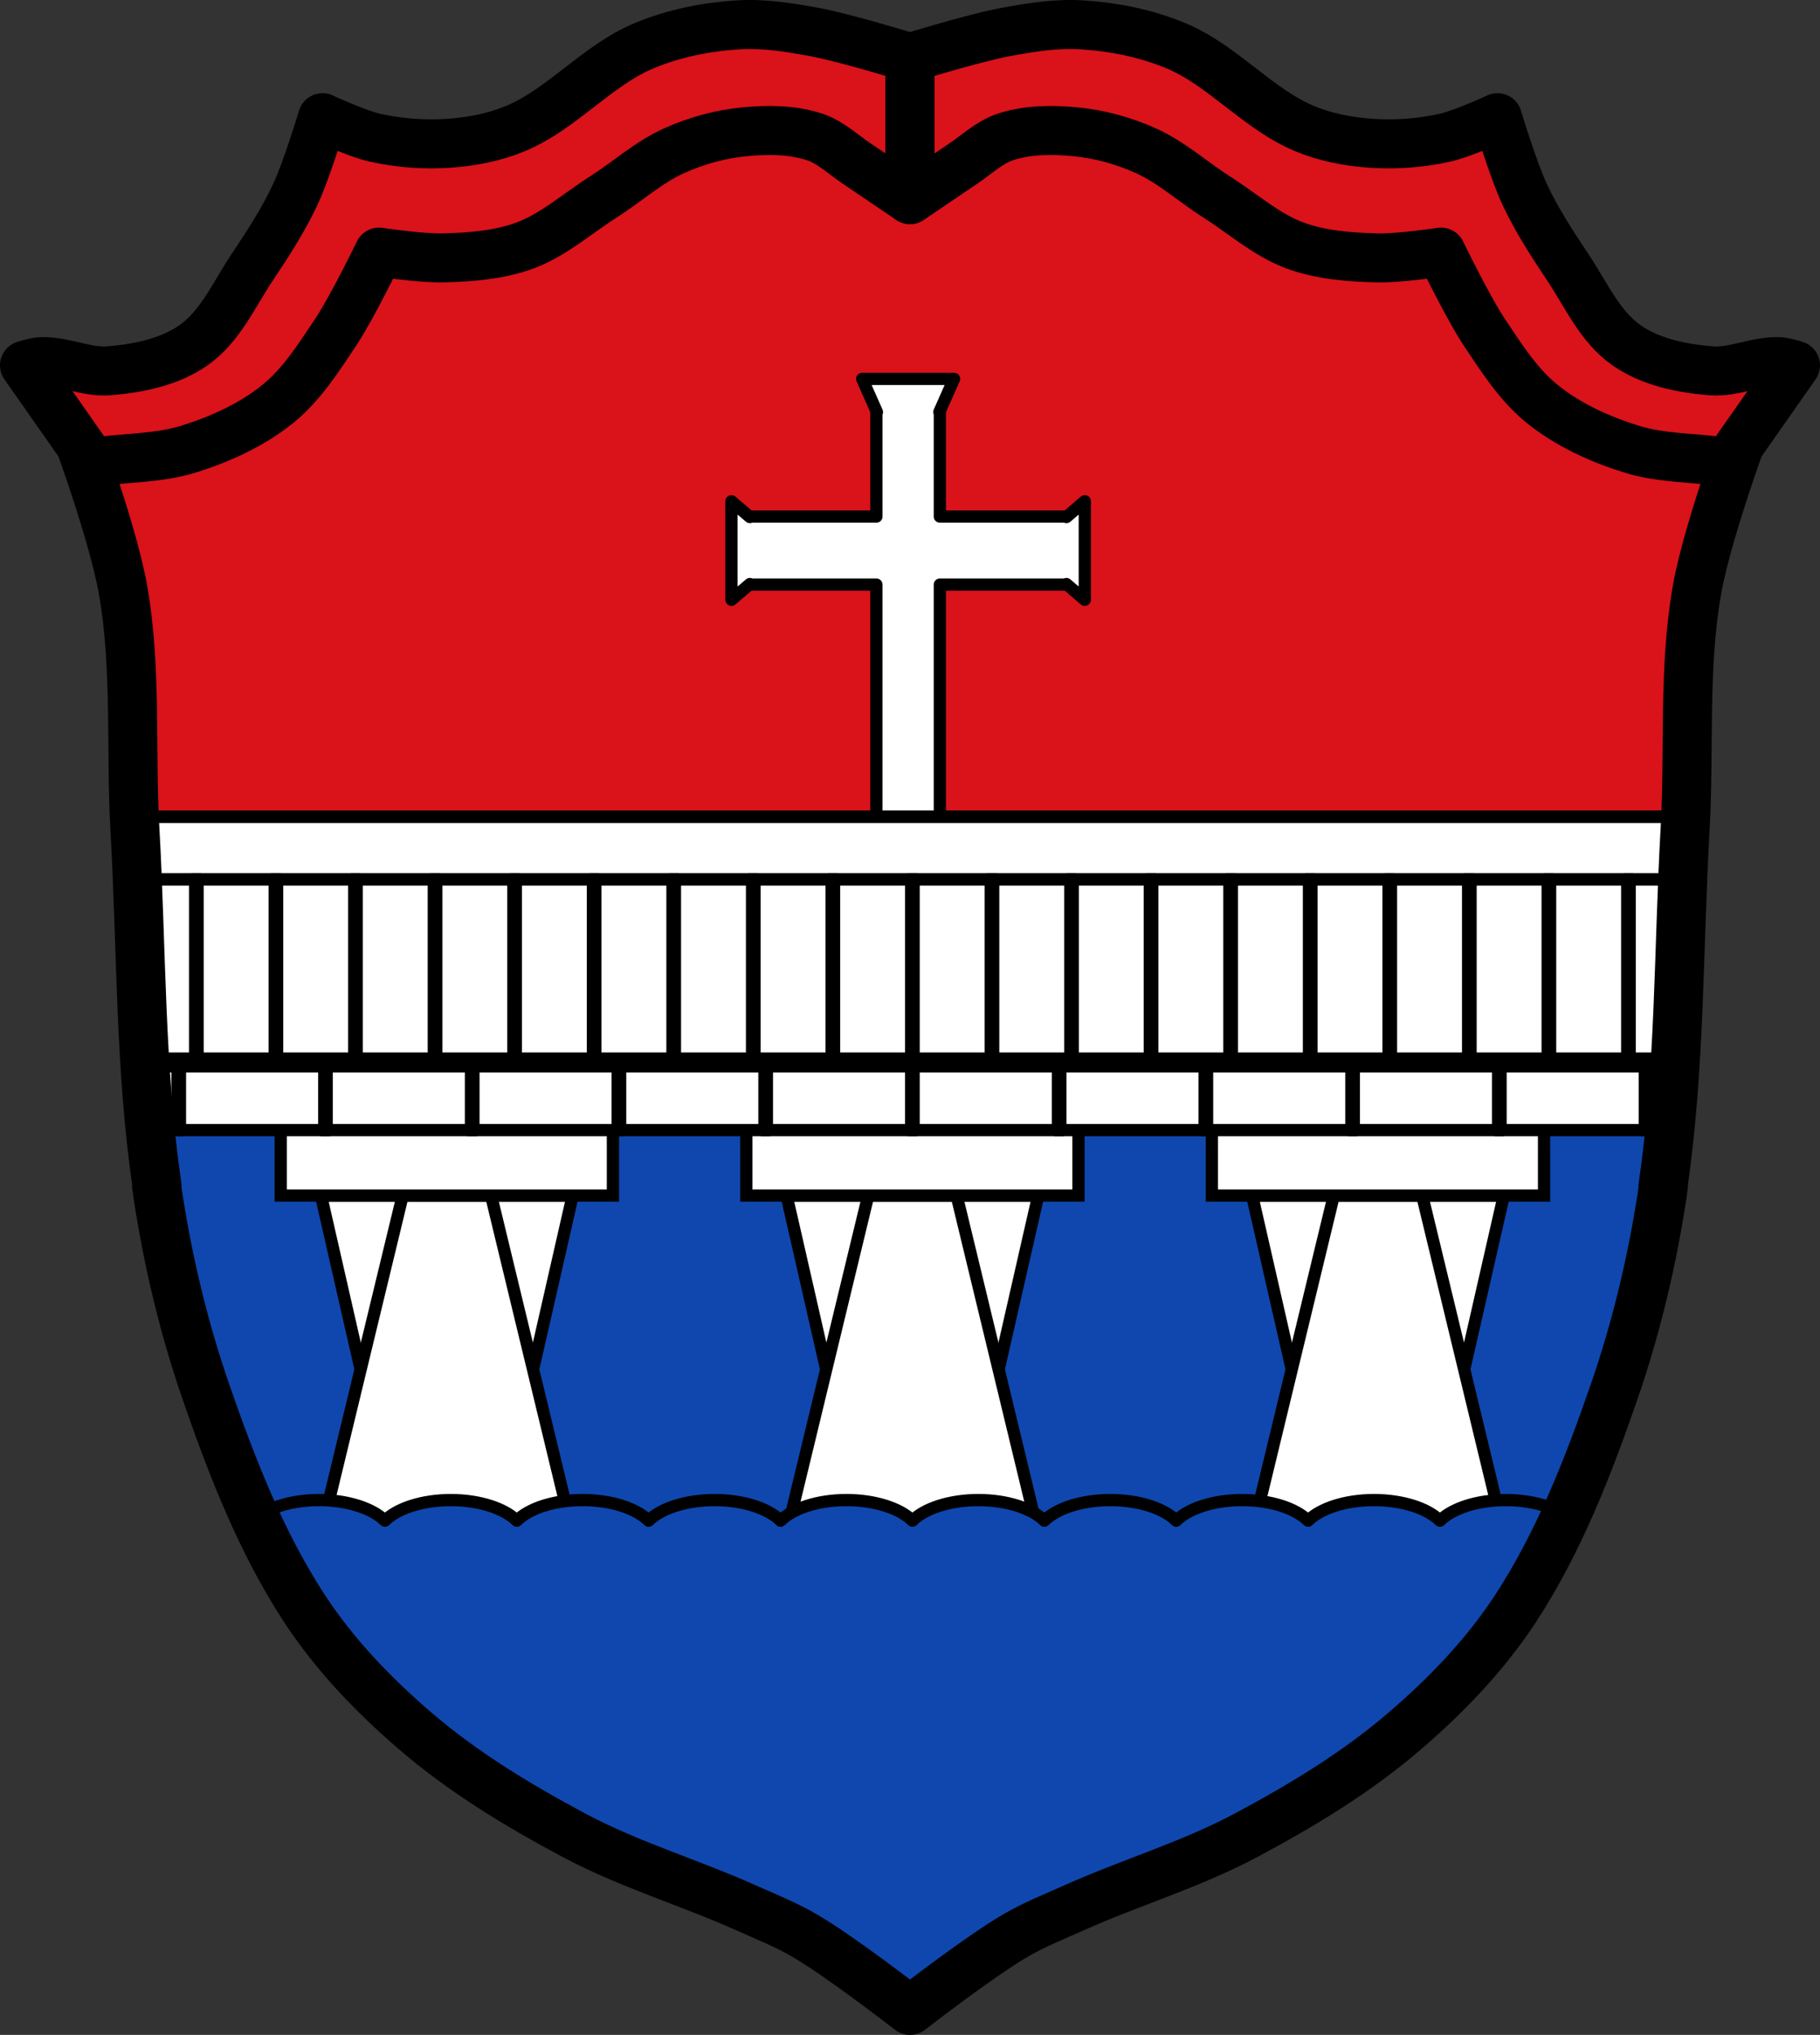<?xml version="1.0" encoding="UTF-8" standalone="no"?>
<!-- Created with Inkscape (http://www.inkscape.org/) -->

<svg
   xmlns:dc="http://purl.org/dc/elements/1.1/"
   xmlns:cc="http://creativecommons.org/ns#"
   xmlns:rdf="http://www.w3.org/1999/02/22-rdf-syntax-ns#"
   xmlns:svg="http://www.w3.org/2000/svg"
   xmlns="http://www.w3.org/2000/svg"
   xmlns:sodipodi="http://sodipodi.sourceforge.net/DTD/sodipodi-0.dtd"
   xmlns:inkscape="http://www.inkscape.org/namespaces/inkscape"
   width="742.743"
   height="830.355"
   id="svg6456"
   version="1.1"
   inkscape:version="0.48.4 r9939"
   sodipodi:docname="Wappen von Garching.svg">
  <rect width="100%" height="100%" fill="#333333" stroke="none"/>
  <defs
     id="defs6458">
    <inkscape:path-effect
       is_visible="true"
       id="path-effect3875"
       effect="spiro" />
    <inkscape:path-effect
       is_visible="true"
       id="path-effect3875-7"
       effect="spiro" />
    <inkscape:path-effect
       is_visible="true"
       id="path-effect3904"
       effect="spiro" />
    <filter
       inkscape:collect="always"
       id="filter4985"
       x="-0.25"
       width="1.5"
       y="-0.088"
       height="1.177"
       color-interpolation-filters="sRGB">
      <feGaussianBlur
         inkscape:collect="always"
         stdDeviation="3.936"
         id="feGaussianBlur4987" />
    </filter>
    <filter
       inkscape:collect="always"
       id="filter4989"
       x="-0.25"
       width="1.5"
       y="-0.088"
       height="1.177"
       color-interpolation-filters="sRGB">
      <feGaussianBlur
         inkscape:collect="always"
         stdDeviation="3.936"
         id="feGaussianBlur4991" />
    </filter>
    <filter
       inkscape:collect="always"
       id="filter4993"
       x="-0.25"
       width="1.5"
       y="-0.088"
       height="1.177"
       color-interpolation-filters="sRGB">
      <feGaussianBlur
         inkscape:collect="always"
         stdDeviation="3.936"
         id="feGaussianBlur4995" />
    </filter>
  </defs>
  <sodipodi:namedview
     id="base"
     pagecolor="#ffffff"
     bordercolor="#666666"
     borderopacity="1.0"
     inkscape:pageopacity="0.0"
     inkscape:pageshadow="2"
     inkscape:zoom="0.63587273"
     inkscape:cx="371.37143"
     inkscape:cy="415.17744"
     inkscape:document-units="px"
     inkscape:current-layer="layer1"
     showgrid="false"
     inkscape:window-width="1366"
     inkscape:window-height="745"
     inkscape:window-x="-8"
     inkscape:window-y="-8"
     inkscape:window-maximized="1"
     inkscape:snap-midpoints="true"
     inkscape:snap-smooth-nodes="true"
     inkscape:object-nodes="true"
     inkscape:snap-nodes="false"
     fit-margin-top="0"
     fit-margin-left="0"
     fit-margin-right="0"
     fit-margin-bottom="0" />
  <g
     inkscape:label="Ebene 1"
     inkscape:groupmode="layer"
     id="layer1"
     transform="translate(-13.38,-27.44)">
    <path
       inkscape:connector-curvature="0"
       id="path3873-17-5"
       d="m 327.631,58.17 -54.344,16.125 c -11.031,-3.556 -23.708,14.711 -35,14.719 -21.558,0.015 -40.363,11.26 -60.406,18.969 -21.209,8.158 -33.308,21.471 -51.5,35.938 -12.669,10.075 -21.778,26.895 -34.344,37.125 -14.537,11.834 -50.886,-5.559 -52.688,9.156 0,0 19.455,50.881 24.219,77.781 5.68,32.073 3.031,65.266 4.875,97.875 2.744,48.537 1.975,97.562 9.031,145.562 l -0.188,0 c 0.169,1.178 0.321,2.354 0.5,3.531 4.141,27.246 10.59,54.224 19.5,80.062 10.653,30.891 22.738,61.837 40.281,88.688 12.499,19.13 28.446,35.609 45.344,50.125 19.774,16.987 42.072,30.402 64.656,42.469 22.573,12.061 47.067,19.242 70.312,29.656 8.102,3.63 16.382,6.901 24.094,11.438 14.43,8.489 39.556,27.903 42.781,30.406 3.225,-2.503 28.351,-21.917 42.781,-30.406 7.711,-4.537 15.992,-7.808 24.094,-11.438 23.246,-10.414 47.739,-17.595 70.312,-29.656 22.585,-12.067 44.882,-25.481 64.656,-42.469 16.898,-14.516 32.844,-30.995 45.344,-50.125 17.543,-26.85 29.628,-57.797 40.281,-88.688 8.91,-25.838 15.359,-52.816 19.5,-80.062 0.179,-1.178 0.331,-2.352 0.5,-3.531 l -0.188,0 c 7.056,-48 6.287,-97.025 9.031,-145.562 1.843,-32.609 -0.805,-65.802 4.875,-97.875 4.764,-26.9 24.219,-77.781 24.219,-77.781 -1.801,-14.715 -43.807,-8.635 -58.344,-20.469 -12.566,-10.23 -17.424,-19.988 -30.094,-30.062 -18.192,-14.467 -75.478,-33.436 -96.688,-41.594 -30.541,-11.747 -16.724,-34.126 -48.812,-23.781 l -111.469,8.656 -57.125,-24.781 z"
       style="fill:#da121a;fill-opacity:1;stroke:none" />
    <path
       style="fill:#0f47af;fill-opacity:1;stroke:#000000;stroke-width:1px;stroke-linecap:butt;stroke-linejoin:miter;stroke-opacity:1"
       d="m 46.188,272.438 c 0.073,1.698 0.123,3.399 0.219,5.094 2.744,48.537 1.975,97.562 9.031,145.562 l -0.188,0 c 0.169,1.178 0.321,2.354 0.5,3.531 4.141,27.246 10.59,54.224 19.5,80.062 10.653,30.891 22.738,61.837 40.281,88.688 12.499,19.13 28.446,35.609 45.344,50.125 19.774,16.987 42.072,30.402 64.656,42.469 22.573,12.061 47.067,19.242 70.312,29.656 8.102,3.63 16.382,6.901 24.094,11.438 14.43,8.489 39.556,27.903 42.781,30.406 3.225,-2.503 28.351,-21.917 42.781,-30.406 7.711,-4.537 15.992,-7.808 24.094,-11.438 23.246,-10.414 47.739,-17.595 70.312,-29.656 22.585,-12.067 44.882,-25.481 64.656,-42.469 16.898,-14.516 32.844,-30.995 45.344,-50.125 17.543,-26.85 29.628,-57.797 40.281,-88.688 8.91,-25.838 15.359,-52.816 19.5,-80.062 0.179,-1.178 0.331,-2.352 0.5,-3.531 l -0.188,0 c 7.056,-48 6.287,-97.025 9.031,-145.562 0.096,-1.695 0.177,-3.396 0.25,-5.094 l -633.094,0 z"
       transform="translate(22.022,88.329)"
       id="path3067-8"
       inkscape:connector-curvature="0" />
    <path
       style="fill:#ffffff;fill-opacity:1;stroke:#000000;stroke-width:5;stroke-linecap:round;stroke-linejoin:round;stroke-miterlimit:4;stroke-opacity:1;stroke-dasharray:none;stroke-dashoffset:0"
       d="m 365.248,182.04 6.004,13.556 -0.211,0 0,42.629 -15.04,0 -36.59,0 0,0.203 -7.52,-6.451 0,40.215 7.52,-6.428 0,0.226 30.46,0 21.17,0 0,21.066 0,75.514 0,66.018 0.211,0 -0.316,0.722 26.1,0 -0.316,-0.722 0.211,0 0,-54.944 0,-86.588 0,-21.066 0.948,0 15.377,0 11.691,0 23.635,0 0,-0.226 7.499,6.428 0,-40.215 -7.499,6.451 0,-0.203 -29.196,0 -6.13,0 -15.377,0 -0.948,0 0,-42.629 -0.211,0 6.003,-13.556 -37.475,0 z"
       id="rect25523"
       inkscape:connector-curvature="0" />
    <path
       style="fill:#ffffff;fill-opacity:1;fill-rule:nonzero;stroke:#000000;stroke-width:5;stroke-linecap:round;stroke-linejoin:miter;stroke-miterlimit:4;stroke-opacity:1;stroke-dasharray:none;stroke-dashoffset:0"
       d="M 53.906 333.219 L 55.5 358.875 L 686.875 358.875 L 688.125 333.219 L 53.906 333.219 z "
       transform="translate(13.38,27.44)"
       id="rect5623" />
    <rect
       style="fill:#ffffff;fill-opacity:1;fill-rule:nonzero;stroke:#000000;stroke-width:5;stroke-linecap:round;stroke-linejoin:miter;stroke-miterlimit:4;stroke-opacity:1;stroke-dasharray:none;stroke-dashoffset:0"
       id="rect5226"
       width="31.469"
       height="73.104"
       x="256.353"
       y="386.309" />
    <rect
       style="fill:#ffffff;fill-opacity:1;fill-rule:nonzero;stroke:#000000;stroke-width:5;stroke-linecap:round;stroke-linejoin:miter;stroke-miterlimit:4;stroke-opacity:1;stroke-dasharray:none;stroke-dashoffset:0"
       id="rect5226-1"
       width="31.469"
       height="73.104"
       x="288.822"
       y="386.309" />
    <rect
       style="fill:#ffffff;fill-opacity:1;fill-rule:nonzero;stroke:#000000;stroke-width:5;stroke-linecap:round;stroke-linejoin:miter;stroke-miterlimit:4;stroke-opacity:1;stroke-dasharray:none;stroke-dashoffset:0"
       id="rect5226-8"
       width="31.469"
       height="73.104"
       x="321.291"
       y="386.309" />
    <rect
       style="fill:#ffffff;fill-opacity:1;fill-rule:nonzero;stroke:#000000;stroke-width:5;stroke-linecap:round;stroke-linejoin:miter;stroke-miterlimit:4;stroke-opacity:1;stroke-dasharray:none;stroke-dashoffset:0"
       id="rect5226-1-7"
       width="31.469"
       height="73.104"
       x="353.76"
       y="386.309" />
    <rect
       style="fill:#ffffff;fill-opacity:1;fill-rule:nonzero;stroke:#000000;stroke-width:5;stroke-linecap:round;stroke-linejoin:miter;stroke-miterlimit:4;stroke-opacity:1;stroke-dasharray:none;stroke-dashoffset:0"
       id="rect5226-7"
       width="31.469"
       height="73.104"
       x="386.228"
       y="386.309" />
    <rect
       style="fill:#ffffff;fill-opacity:1;fill-rule:nonzero;stroke:#000000;stroke-width:5;stroke-linecap:round;stroke-linejoin:miter;stroke-miterlimit:4;stroke-opacity:1;stroke-dasharray:none;stroke-dashoffset:0"
       id="rect5226-1-79"
       width="31.469"
       height="73.104"
       x="418.697"
       y="386.309" />
    <rect
       style="fill:#ffffff;fill-opacity:1;fill-rule:nonzero;stroke:#000000;stroke-width:5;stroke-linecap:round;stroke-linejoin:miter;stroke-miterlimit:4;stroke-opacity:1;stroke-dasharray:none;stroke-dashoffset:0"
       id="rect5226-8-1"
       width="31.469"
       height="73.104"
       x="451.166"
       y="386.309" />
    <rect
       style="fill:#ffffff;fill-opacity:1;fill-rule:nonzero;stroke:#000000;stroke-width:5;stroke-linecap:round;stroke-linejoin:miter;stroke-miterlimit:4;stroke-opacity:1;stroke-dasharray:none;stroke-dashoffset:0"
       id="rect5226-1-7-9"
       width="31.469"
       height="73.104"
       x="483.635"
       y="386.309" />
    <path
       style="fill:#ffffff;fill-opacity:1;fill-rule:nonzero;stroke:#000000;stroke-width:5;stroke-linecap:round;stroke-linejoin:miter;stroke-miterlimit:4;stroke-opacity:1;stroke-dasharray:none;stroke-dashoffset:0"
       d="M 54.438 358.875 L 56.156 431.688 L 56.188 431.969 L 79.625 431.969 L 79.625 358.875 L 54.438 358.875 z "
       transform="translate(13.38,27.44)"
       id="rect5226-8-6" />
    <rect
       style="fill:#ffffff;fill-opacity:1;fill-rule:nonzero;stroke:#000000;stroke-width:5;stroke-linecap:round;stroke-linejoin:miter;stroke-miterlimit:4;stroke-opacity:1;stroke-dasharray:none;stroke-dashoffset:0"
       id="rect5226-1-7-0"
       width="31.469"
       height="73.104"
       x="94.009"
       y="386.309" />
    <rect
       style="fill:#ffffff;fill-opacity:1;fill-rule:nonzero;stroke:#000000;stroke-width:5;stroke-linecap:round;stroke-linejoin:miter;stroke-miterlimit:4;stroke-opacity:1;stroke-dasharray:none;stroke-dashoffset:0"
       id="rect5226-7-8"
       width="31.469"
       height="73.104"
       x="126.478"
       y="386.309" />
    <rect
       style="fill:#ffffff;fill-opacity:1;fill-rule:nonzero;stroke:#000000;stroke-width:5;stroke-linecap:round;stroke-linejoin:miter;stroke-miterlimit:4;stroke-opacity:1;stroke-dasharray:none;stroke-dashoffset:0"
       id="rect5226-1-79-6"
       width="31.469"
       height="73.104"
       x="158.947"
       y="386.309" />
    <rect
       style="fill:#ffffff;fill-opacity:1;fill-rule:nonzero;stroke:#000000;stroke-width:5;stroke-linecap:round;stroke-linejoin:miter;stroke-miterlimit:4;stroke-opacity:1;stroke-dasharray:none;stroke-dashoffset:0"
       id="rect5226-8-1-0"
       width="31.469"
       height="73.104"
       x="191.416"
       y="386.309" />
    <rect
       style="fill:#ffffff;fill-opacity:1;fill-rule:nonzero;stroke:#000000;stroke-width:5;stroke-linecap:round;stroke-linejoin:miter;stroke-miterlimit:4;stroke-opacity:1;stroke-dasharray:none;stroke-dashoffset:0"
       id="rect5226-1-7-9-9"
       width="31.469"
       height="73.104"
       x="223.884"
       y="386.309" />
    <rect
       style="fill:#ffffff;fill-opacity:1;fill-rule:nonzero;stroke:#000000;stroke-width:5;stroke-linecap:round;stroke-linejoin:miter;stroke-miterlimit:4;stroke-opacity:1;stroke-dasharray:none;stroke-dashoffset:0"
       id="rect5226-13"
       width="31.469"
       height="73.104"
       x="516.104"
       y="386.309" />
    <rect
       style="fill:#ffffff;fill-opacity:1;fill-rule:nonzero;stroke:#000000;stroke-width:5;stroke-linecap:round;stroke-linejoin:miter;stroke-miterlimit:4;stroke-opacity:1;stroke-dasharray:none;stroke-dashoffset:0"
       id="rect5226-1-8"
       width="31.469"
       height="73.104"
       x="548.573"
       y="386.309" />
    <rect
       style="fill:#ffffff;fill-opacity:1;fill-rule:nonzero;stroke:#000000;stroke-width:5;stroke-linecap:round;stroke-linejoin:miter;stroke-miterlimit:4;stroke-opacity:1;stroke-dasharray:none;stroke-dashoffset:0"
       id="rect5226-8-3"
       width="31.469"
       height="73.104"
       x="581.041"
       y="386.309" />
    <rect
       style="fill:#ffffff;fill-opacity:1;fill-rule:nonzero;stroke:#000000;stroke-width:5;stroke-linecap:round;stroke-linejoin:miter;stroke-miterlimit:4;stroke-opacity:1;stroke-dasharray:none;stroke-dashoffset:0"
       id="rect5226-1-7-4"
       width="31.469"
       height="73.104"
       x="613.51"
       y="386.309" />
    <rect
       style="fill:#ffffff;fill-opacity:1;fill-rule:nonzero;stroke:#000000;stroke-width:5;stroke-linecap:round;stroke-linejoin:miter;stroke-miterlimit:4;stroke-opacity:1;stroke-dasharray:none;stroke-dashoffset:0"
       id="rect5226-7-0"
       width="31.469"
       height="73.104"
       x="645.979"
       y="386.309" />
    <path
       style="fill:#ffffff;fill-opacity:1;fill-rule:nonzero;stroke:#000000;stroke-width:5;stroke-linecap:round;stroke-linejoin:miter;stroke-miterlimit:4;stroke-opacity:1;stroke-dasharray:none;stroke-dashoffset:0"
       d="M 665.062 358.875 L 665.062 431.969 L 686.406 431.969 L 687.625 358.875 L 665.062 358.875 z "
       transform="translate(13.38,27.44)"
       id="rect5226-1-79-66" />
    <path
       inkscape:connector-curvature="0"
       style="fill:#ffffff;stroke:#000000;stroke-width:5;stroke-linecap:round;stroke-linejoin:round;stroke-miterlimit:4;stroke-opacity:1;stroke-dasharray:none;stroke-dashoffset:0"
       d="m 368.6,665.904 -0.029,-0.688 -34.198,-149.938 102.713,0 -34.169,149.938 -0.029,0.688 -34.287,0 z"
       id="rect4794-1" />
    <path
       inkscape:connector-curvature="0"
       style="fill:#ffffff;stroke:#000000;stroke-width:5;stroke-linecap:round;stroke-linejoin:round;stroke-miterlimit:4;stroke-opacity:1;stroke-dasharray:none;stroke-dashoffset:0"
       d="m 367.572,515.279 -0.031,0.688 -36.25,149.938 108.875,0 -36.219,-149.938 -0.031,-0.688 -36.344,0 z"
       id="rect4794" />
    <rect
       style="fill:#ffffff;stroke:#000000;stroke-width:5;stroke-linecap:round;stroke-linejoin:miter;stroke-miterlimit:4;stroke-opacity:1;stroke-dasharray:none;stroke-dashoffset:0"
       id="rect4838"
       width="135.565"
       height="32.18"
       x="317.946"
       y="483.111" />
    <path
       inkscape:connector-curvature="0"
       style="fill:#ffffff;stroke:#000000;stroke-width:5;stroke-linecap:round;stroke-linejoin:round;stroke-miterlimit:4;stroke-opacity:1;stroke-dasharray:none;stroke-dashoffset:0"
       d="m 558.596,665.904 -0.029,-0.688 -34.198,-149.938 102.713,0 -34.169,149.938 -0.029,0.688 -34.287,0 z"
       id="rect4794-1-5" />
    <path
       style="fill:#ffffff;stroke:#000000;stroke-width:5;stroke-linecap:round;stroke-linejoin:round;stroke-miterlimit:4;stroke-opacity:1;stroke-dasharray:none;stroke-dashoffset:0"
       d="m 557.568,515.279 -0.031,0.688 -36.25,149.938 108.875,0 -36.219,-149.938 -0.031,-0.688 -36.344,0 z"
       id="rect4794-2"
       inkscape:connector-curvature="0" />
    <rect
       style="fill:#ffffff;stroke:#000000;stroke-width:5;stroke-linecap:round;stroke-linejoin:miter;stroke-miterlimit:4;stroke-opacity:1;stroke-dasharray:none;stroke-dashoffset:0"
       id="rect4838-7"
       width="135.565"
       height="32.18"
       x="507.942"
       y="483.111" />
    <path
       inkscape:connector-curvature="0"
       style="fill:#ffffff;stroke:#000000;stroke-width:5;stroke-linecap:round;stroke-linejoin:round;stroke-miterlimit:4;stroke-opacity:1;stroke-dasharray:none;stroke-dashoffset:0"
       d="m 178.604,665.904 -0.029,-0.688 -34.198,-149.938 102.713,0 -34.169,149.938 -0.029,0.688 -34.287,0 z"
       id="rect4794-1-2" />
    <path
       style="fill:#ffffff;stroke:#000000;stroke-width:5;stroke-linecap:round;stroke-linejoin:round;stroke-miterlimit:4;stroke-opacity:1;stroke-dasharray:none;stroke-dashoffset:0"
       d="m 177.576,515.279 -0.031,0.688 -36.25,149.938 108.875,0 -36.219,-149.938 -0.031,-0.688 -36.344,0 z"
       id="rect4794-3"
       inkscape:connector-curvature="0" />
    <rect
       style="fill:#ffffff;stroke:#000000;stroke-width:5;stroke-linecap:round;stroke-linejoin:miter;stroke-miterlimit:4;stroke-opacity:1;stroke-dasharray:none;stroke-dashoffset:0"
       id="rect4838-2"
       width="135.565"
       height="32.18"
       x="127.95"
       y="483.111" />
    <rect
       style="fill:#ffffff;fill-opacity:1;fill-rule:nonzero;stroke:#000000;stroke-width:5;stroke-miterlimit:4;stroke-opacity:1;stroke-dasharray:none"
       id="rect4997"
       width="58.882"
       height="26.018"
       x="86.82"
       y="462.57" />
    <path
       style="fill:#ffffff;fill-opacity:1;fill-rule:nonzero;stroke:#000000;stroke-width:5;stroke-miterlimit:4;stroke-opacity:1;stroke-dasharray:none"
       d="M 58.906 435.125 L 61.625 461.156 L 72.438 461.156 L 72.438 435.125 L 58.906 435.125 z "
       transform="translate(13.38,27.44)"
       id="rect4997-1" />
    <rect
       style="fill:#ffffff;fill-opacity:1;fill-rule:nonzero;stroke:#000000;stroke-width:5;stroke-miterlimit:4;stroke-opacity:1;stroke-dasharray:none"
       id="rect4997-8"
       width="58.882"
       height="26.018"
       x="206.583"
       y="462.57" />
    <rect
       style="fill:#ffffff;fill-opacity:1;fill-rule:nonzero;stroke:#000000;stroke-width:5;stroke-miterlimit:4;stroke-opacity:1;stroke-dasharray:none"
       id="rect4997-1-5"
       width="58.882"
       height="26.018"
       x="146.702"
       y="462.57" />
    <rect
       style="fill:#ffffff;fill-opacity:1;fill-rule:nonzero;stroke:#000000;stroke-width:5;stroke-miterlimit:4;stroke-opacity:1;stroke-dasharray:none"
       id="rect4997-89"
       width="58.882"
       height="26.018"
       x="326.347"
       y="462.57" />
    <rect
       style="fill:#ffffff;fill-opacity:1;fill-rule:nonzero;stroke:#000000;stroke-width:5;stroke-miterlimit:4;stroke-opacity:1;stroke-dasharray:none"
       id="rect4997-1-2"
       width="58.882"
       height="26.018"
       x="266.465"
       y="462.57" />
    <rect
       style="fill:#ffffff;fill-opacity:1;fill-rule:nonzero;stroke:#000000;stroke-width:5;stroke-miterlimit:4;stroke-opacity:1;stroke-dasharray:none"
       id="rect4997-8-9"
       width="58.882"
       height="26.018"
       x="446.11"
       y="462.57" />
    <rect
       style="fill:#ffffff;fill-opacity:1;fill-rule:nonzero;stroke:#000000;stroke-width:5;stroke-miterlimit:4;stroke-opacity:1;stroke-dasharray:none"
       id="rect4997-1-5-5"
       width="58.882"
       height="26.018"
       x="386.229"
       y="462.57" />
    <rect
       style="fill:#ffffff;fill-opacity:1;fill-rule:nonzero;stroke:#000000;stroke-width:5;stroke-miterlimit:4;stroke-opacity:1;stroke-dasharray:none"
       id="rect4997-12"
       width="58.882"
       height="26.018"
       x="565.874"
       y="462.57" />
    <rect
       style="fill:#ffffff;fill-opacity:1;fill-rule:nonzero;stroke:#000000;stroke-width:5;stroke-miterlimit:4;stroke-opacity:1;stroke-dasharray:none"
       id="rect4997-1-3"
       width="58.882"
       height="26.018"
       x="505.992"
       y="462.57" />
    <path
       style="fill:#ffffff;fill-opacity:1;fill-rule:nonzero;stroke:#000000;stroke-width:5;stroke-miterlimit:4;stroke-opacity:1;stroke-dasharray:none"
       d="M 672.25 435.125 L 672.25 461.156 L 682.656 461.156 L 684.781 435.125 L 672.25 435.125 z "
       transform="translate(13.38,27.44)"
       id="rect4997-8-4" />
    <rect
       style="fill:#ffffff;fill-opacity:1;fill-rule:nonzero;stroke:#000000;stroke-width:5;stroke-miterlimit:4;stroke-opacity:1;stroke-dasharray:none"
       id="rect4997-1-5-1"
       width="58.882"
       height="26.018"
       x="625.755"
       y="462.57" />
    <path
       style="fill:#0f47af;fill-opacity:1;stroke:#000000;stroke-width:5;stroke-linecap:round;stroke-linejoin:round;stroke-miterlimit:4;stroke-opacity:1;stroke-dasharray:none;stroke-dashoffset:0"
       d="m 121.531,551.219 c -11.017,0 -20.647,3.025 -25.938,7.531 5.85,12.746 12.385,25.066 19.938,36.625 12.499,19.13 28.446,35.609 45.344,50.125 19.774,16.987 42.072,30.402 64.656,42.469 22.573,12.061 47.067,19.242 70.312,29.656 8.102,3.63 16.382,6.901 24.094,11.438 14.43,8.489 39.556,27.903 42.781,30.406 3.225,-2.503 28.351,-21.917 42.781,-30.406 7.711,-4.537 15.992,-7.808 24.094,-11.438 23.246,-10.414 47.739,-17.595 70.312,-29.656 22.585,-12.067 44.882,-25.481 64.656,-42.469 16.898,-14.516 32.844,-30.995 45.344,-50.125 7.773,-11.896 14.489,-24.606 20.469,-37.75 -5.5,-3.873 -14.402,-6.406 -24.469,-6.406 -11.732,0 -21.886,3.409 -26.906,8.406 -5.023,-4.994 -15.18,-8.406 -26.906,-8.406 -11.726,0 -21.883,3.412 -26.906,8.406 -5.023,-4.994 -15.18,-8.406 -26.906,-8.406 -11.72,0 -21.88,3.417 -26.906,8.406 -5.021,-4.998 -15.174,-8.406 -26.906,-8.406 -11.72,0 -21.88,3.417 -26.906,8.406 -5.021,-4.998 -15.206,-8.406 -26.938,-8.406 -11.726,0 -21.883,3.412 -26.906,8.406 -5.023,-4.994 -15.18,-8.406 -26.906,-8.406 -11.726,0 -21.883,3.412 -26.906,8.406 -5.023,-4.994 -15.18,-8.406 -26.906,-8.406 -11.732,0 -21.917,3.409 -26.938,8.406 -5.026,-4.989 -15.186,-8.406 -26.906,-8.406 -11.732,0 -21.886,3.409 -26.906,8.406 -5.026,-4.989 -15.186,-8.406 -26.906,-8.406 -11.726,0 -21.883,3.412 -26.906,8.406 -5.023,-4.994 -15.18,-8.406 -26.906,-8.406 z"
       transform="translate(22.022,88.329)"
       id="path4675"
       inkscape:connector-curvature="0" />
    <path
       style="fill:#ffffff;stroke:#000000;stroke-width:5;stroke-linecap:butt;stroke-linejoin:miter;stroke-miterlimit:4;stroke-opacity:1;stroke-dasharray:none"
       d="m 701.461,360.78 -635.681,0"
       id="path3069"
       inkscape:connector-curvature="0" />
    <path
       inkscape:connector-curvature="0"
       id="path3873-17"
       d="m 327.631,58.17 -54.344,16.125 c -11.031,-3.556 -23.708,14.711 -35,14.719 -21.558,0.015 -40.363,11.26 -60.406,18.969 -21.209,8.158 -33.308,21.471 -51.5,35.938 -12.669,10.075 -21.778,26.895 -34.344,37.125 -14.537,11.834 -50.886,-5.559 -52.688,9.156 0,0 19.455,50.881 24.219,77.781 5.68,32.073 3.031,65.266 4.875,97.875 2.744,48.537 1.975,97.562 9.031,145.562 l -0.188,0 c 0.169,1.178 0.321,2.354 0.5,3.531 4.141,27.246 10.59,54.224 19.5,80.062 10.653,30.891 22.738,61.837 40.281,88.688 12.499,19.13 28.446,35.609 45.344,50.125 19.774,16.987 42.072,30.402 64.656,42.469 22.573,12.061 47.067,19.242 70.312,29.656 8.102,3.63 16.382,6.901 24.094,11.438 14.43,8.489 39.556,27.903 42.781,30.406 3.225,-2.503 28.351,-21.917 42.781,-30.406 7.711,-4.537 15.992,-7.808 24.094,-11.438 23.246,-10.414 47.739,-17.595 70.312,-29.656 22.585,-12.067 44.882,-25.481 64.656,-42.469 16.898,-14.516 32.844,-30.995 45.344,-50.125 17.543,-26.85 29.628,-57.797 40.281,-88.688 8.91,-25.838 15.359,-52.816 19.5,-80.062 0.179,-1.178 0.331,-2.352 0.5,-3.531 l -0.188,0 c 7.056,-48 6.287,-97.025 9.031,-145.562 1.843,-32.609 -0.805,-65.802 4.875,-97.875 4.764,-26.9 24.219,-77.781 24.219,-77.781 -1.801,-14.715 -43.807,-8.635 -58.344,-20.469 -12.566,-10.23 -17.424,-19.988 -30.094,-30.062 -18.192,-14.467 -75.478,-33.436 -96.688,-41.594 -30.541,-11.747 -16.724,-34.126 -48.812,-23.781 l -111.469,8.656 -57.125,-24.781 z"
       style="fill:none;stroke:#000000;stroke-width:20;stroke-linecap:butt;stroke-linejoin:round;stroke-miterlimit:4;stroke-opacity:1;stroke-dasharray:none" />
    <path
       id="path20705"
       style="fill:#da121a;fill-opacity:1;stroke:#000000;stroke-width:20;stroke-linecap:round;stroke-linejoin:round;stroke-miterlimit:4;stroke-opacity:1;stroke-dasharray:none"
       d="m 51.138,216.109 c 0,0 1.004,-0.143 1.506,-0.213 12.57,-1.755 25.605,-1.414 37.719,-5.201 12.979,-4.057 25.817,-9.887 36.392,-18.436 9.661,-7.809 16.546,-18.641 23.437,-28.977 6.931,-10.395 17.84,-32.965 17.84,-32.965 0,0 17.557,2.631 26.382,2.363 11.133,-0.338 22.582,-1.16 33.039,-4.995 11.71,-4.295 21.309,-12.97 31.84,-19.653 9.885,-6.273 18.726,-14.418 29.418,-19.188 8.992,-4.012 18.734,-6.707 28.538,-7.631 9.496,-0.895 19.478,-0.89 28.538,2.095 6.369,2.098 11.466,6.97 17.011,10.742 6.935,4.718 21.959,14.855 21.959,14.855 l 0,-57.954 c 0,0 -26.169,-8.049 -38.817,-10.402 -10.276,-1.911 -20.783,-3.614 -31.215,-2.972 -13.109,0.806 -26.348,3.461 -38.471,8.513 -19.237,8.016 -33.343,25.806 -52.574,33.837 -8.403,3.509 -17.582,5.277 -26.663,5.944 -10.188,0.748 -20.592,-0.016 -30.565,-2.229 -7.473,-1.658 -21.461,-8.173 -21.461,-8.173 0,0 -6.384,21.208 -11.055,31.206 -4.87,10.425 -11.161,20.156 -17.559,29.72 -7.413,11.081 -13.128,24.32 -24.062,31.949 -9.842,6.867 -22.505,9.437 -34.467,10.402 -9.373,0.756 -18.571,-4.15 -27.964,-3.715 -2.221,0.103 -6.503,1.486 -6.503,1.486 z"
       inkscape:connector-curvature="0"
       sodipodi:nodetypes="csssscsssssssccsssssscssssscc" />
    <path
       id="path20705-3"
       style="fill:#da121a;fill-opacity:1;stroke:#000000;stroke-width:20;stroke-linecap:round;stroke-linejoin:round;stroke-miterlimit:4;stroke-opacity:1;stroke-dasharray:none"
       d="m 718.364,216.109 c 0,0 -1.004,-0.143 -1.506,-0.213 -12.57,-1.755 -25.605,-1.414 -37.719,-5.201 -12.979,-4.057 -25.817,-9.887 -36.392,-18.436 -9.661,-7.809 -16.545,-18.641 -23.437,-28.977 -6.931,-10.395 -17.84,-32.965 -17.84,-32.965 0,0 -17.557,2.631 -26.382,2.363 -11.133,-0.338 -22.582,-1.16 -33.039,-4.995 -11.71,-4.295 -21.309,-12.97 -31.84,-19.653 -9.885,-6.273 -18.726,-14.418 -29.418,-19.188 -8.992,-4.012 -18.734,-6.707 -28.538,-7.631 -9.496,-0.895 -19.478,-0.89 -28.538,2.095 -6.369,2.098 -11.466,6.97 -17.011,10.742 -6.935,4.718 -21.949,14.855 -21.949,14.855 l 0,-57.954 c 0,0 26.158,-8.049 38.806,-10.402 10.276,-1.911 20.783,-3.614 31.215,-2.972 13.109,0.806 26.348,3.461 38.471,8.513 19.237,8.016 33.343,25.806 52.574,33.837 8.403,3.509 17.582,5.277 26.663,5.944 10.188,0.748 20.592,-0.016 30.565,-2.229 7.473,-1.658 21.461,-8.173 21.461,-8.173 0,0 6.384,21.208 11.055,31.206 4.87,10.425 11.161,20.156 17.559,29.72 7.413,11.081 13.128,24.32 24.062,31.949 9.842,6.867 22.505,9.437 34.467,10.402 9.373,0.756 18.571,-4.15 27.964,-3.715 2.221,0.103 6.503,1.486 6.503,1.486 z"
       inkscape:connector-curvature="0"
       sodipodi:nodetypes="csssscsssssssccsssssscssssscc" />
  </g>
</svg>
